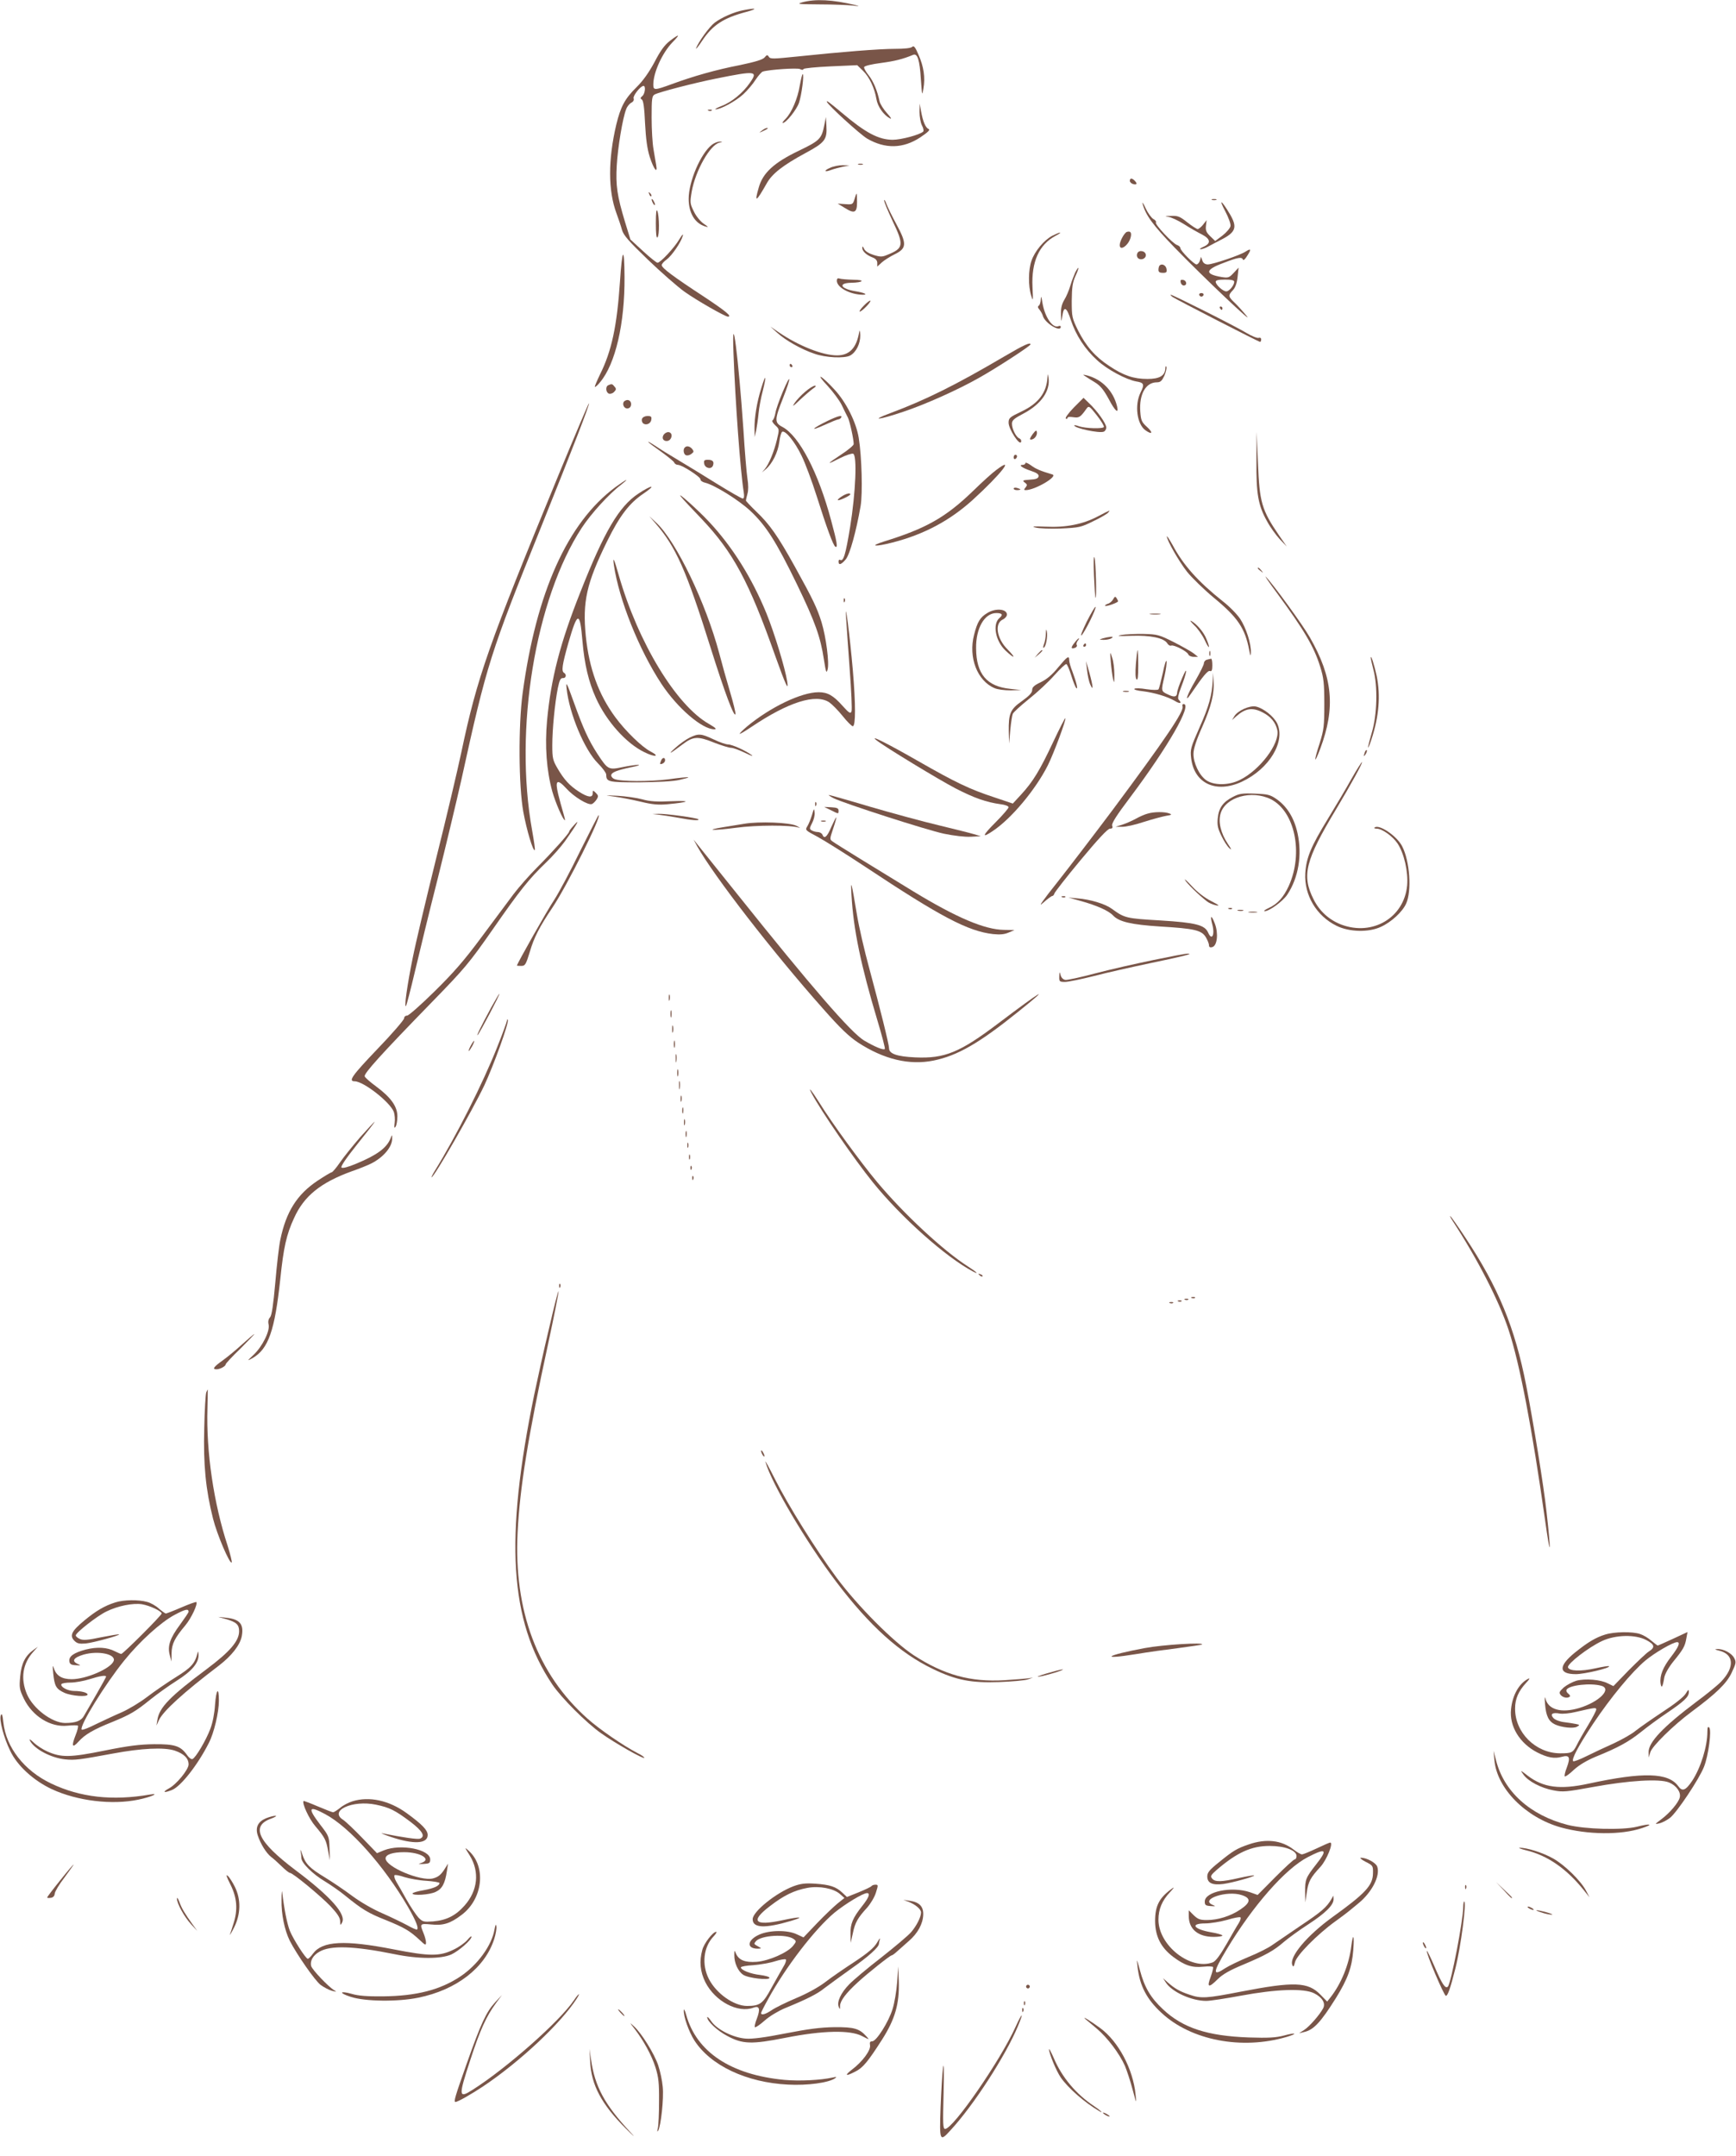 <?xml version="1.0" standalone="no"?>
<!DOCTYPE svg PUBLIC "-//W3C//DTD SVG 20010904//EN"
 "http://www.w3.org/TR/2001/REC-SVG-20010904/DTD/svg10.dtd">
<svg version="1.0" xmlns="http://www.w3.org/2000/svg"
 width="1031pt" height="1280pt" viewBox="0 0 1031 1280"
 preserveAspectRatio="xMidYMid meet">
<g transform="translate(0,1280) scale(0.1,-0.1)"
fill="#795548" stroke="none">
<path d="M4764 12786 c-36 -10 -22 -11 105 -12 80 0 169 -4 196 -7 40 -5 43
-4 15 3 -135 32 -237 38 -316 16z"/>
<path d="M4413 12739 c-54 -10 -128 -43 -169 -74 -31 -24 -98 -116 -110 -152
-4 -10 13 10 36 45 62 93 126 135 261 171 74 20 62 26 -18 10z"/>
<path d="M3978 12557 c-31 -24 -56 -58 -91 -126 -33 -61 -68 -111 -107 -149
-69 -68 -94 -115 -120 -222 -49 -209 -49 -391 1 -526 12 -32 27 -77 33 -99 9
-32 40 -67 152 -175 77 -74 176 -161 219 -192 73 -52 240 -147 258 -148 27 0
-12 32 -140 117 -188 123 -253 172 -253 189 0 7 13 22 29 33 31 23 85 101 96
141 4 15 -4 6 -20 -20 -29 -50 -113 -140 -130 -140 -6 0 -45 31 -86 69 l-75
69 -32 104 c-47 156 -56 216 -49 337 6 105 35 281 56 333 5 15 19 32 30 38 12
6 18 16 14 26 -5 15 41 74 59 74 14 0 9 -47 -7 -60 -13 -11 -13 -15 -3 -21 9
-6 15 -49 19 -141 5 -94 13 -153 28 -200 24 -74 48 -104 38 -47 -3 19 -11 61
-16 94 -6 33 -11 117 -11 187 0 113 2 128 18 137 28 15 233 68 367 95 234 47
248 45 199 -25 -41 -60 -109 -116 -168 -138 -28 -11 -44 -20 -36 -20 29 -1
119 48 164 89 25 23 58 62 73 86 16 24 35 46 43 49 39 12 204 23 221 15 11 -6
19 -6 21 0 2 5 74 12 161 16 l158 7 34 -33 c38 -36 69 -103 80 -168 7 -44 42
-94 79 -114 14 -7 9 2 -16 30 -21 23 -40 54 -44 69 -14 67 -37 120 -65 156
-17 21 -29 43 -27 49 3 7 45 17 99 24 83 11 131 23 191 48 27 12 40 -29 47
-144 7 -98 8 -102 15 -57 12 67 2 132 -29 202 -19 45 -28 56 -37 47 -8 -8 -46
-12 -103 -12 -93 0 -318 -18 -585 -46 -137 -14 -156 -15 -164 -1 -8 13 -12 12
-25 -4 -11 -13 -54 -26 -144 -45 -145 -28 -281 -67 -406 -113 -104 -38 -111
-38 -111 -3 0 71 53 187 113 250 49 50 44 54 -15 9z"/>
<path d="M4750 12293 c-13 -80 -49 -162 -84 -198 -14 -14 -22 -25 -17 -25 19
0 81 77 96 119 16 47 32 171 22 171 -3 0 -10 -30 -17 -67z"/>
<path d="M4911 12195 c9 -22 197 -193 239 -218 107 -62 213 -60 315 7 46 31
61 45 50 50 -18 7 -34 44 -45 106 l-8 45 -1 -50 c0 -27 6 -63 14 -79 9 -16 12
-33 8 -37 -19 -19 -131 -49 -182 -49 -84 1 -160 41 -301 160 -75 63 -94 77
-89 65z"/>
<path d="M4208 12143 c7 -3 16 -2 19 1 4 3 -2 6 -13 5 -11 0 -14 -3 -6 -6z"/>
<path d="M4896 12060 c-16 -84 -27 -95 -152 -155 -148 -71 -214 -132 -238
-219 -27 -93 -16 -87 48 26 32 57 96 107 231 180 113 61 128 79 123 160 l-3
53 -9 -45z"/>
<path d="M4524 12024 c-18 -14 -18 -14 6 -3 31 14 36 19 24 19 -6 0 -19 -7
-30 -16z"/>
<path d="M4227 11940 c-66 -52 -137 -218 -137 -320 0 -85 37 -147 100 -165 20
-6 18 -3 -10 16 -20 14 -46 45 -59 73 -23 46 -24 53 -13 118 22 125 110 280
165 291 21 4 21 4 1 6 -12 0 -33 -8 -47 -19z"/>
<path d="M5098 11823 c6 -2 18 -2 25 0 6 3 1 5 -13 5 -14 0 -19 -2 -12 -5z"/>
<path d="M4931 11804 c-41 -17 -36 -29 5 -13 16 6 47 14 69 19 l40 8 -40 1
c-22 0 -55 -6 -74 -15z"/>
<path d="M6710 11726 c0 -7 9 -16 20 -19 23 -6 26 3 8 21 -16 16 -28 15 -28
-2z"/>
<path d="M3856 11647 c3 -10 9 -15 12 -12 3 3 0 11 -7 18 -10 9 -11 8 -5 -6z"/>
<path d="M5075 11618 c-10 -32 -12 -33 -55 -30 l-45 3 43 -26 c57 -36 72 -28
72 35 0 27 -1 50 -3 50 -2 0 -7 -15 -12 -32z"/>
<path d="M3870 11615 c0 -5 5 -17 10 -25 5 -8 10 -10 10 -5 0 6 -5 17 -10 25
-5 8 -10 11 -10 5z"/>
<path d="M5251 11610 c-1 -8 22 -62 49 -120 70 -146 67 -164 -30 -203 -30 -13
-42 -13 -81 -1 -29 9 -50 22 -57 36 -7 16 -11 18 -11 7 -1 -20 25 -44 62 -58
18 -7 27 -18 27 -32 l0 -22 26 24 c14 13 49 35 77 49 72 35 74 62 11 178 -26
48 -53 103 -60 122 -7 19 -13 28 -13 20z"/>
<path d="M7198 11613 c6 -2 18 -2 25 0 6 3 1 5 -13 5 -14 0 -19 -2 -12 -5z"/>
<path d="M6786 11590 c17 -67 63 -129 190 -260 176 -181 481 -470 427 -405
-23 28 -55 63 -72 79 -37 35 -38 43 -9 73 15 16 24 42 28 79 l6 55 -29 -31
c-27 -29 -33 -31 -71 -25 -102 17 -100 43 8 83 90 35 112 38 118 20 2 -6 14 4
25 23 26 40 23 46 -10 25 -31 -21 -194 -76 -224 -76 -15 0 -27 8 -32 22 l-8
23 -7 -23 c-4 -12 -13 -22 -20 -22 -15 0 -96 82 -96 97 0 7 -8 14 -19 18 -26
8 -134 123 -126 134 3 6 -4 15 -16 21 -11 7 -32 35 -45 63 -13 29 -21 41 -18
27z m544 -463 c0 -21 -30 -57 -47 -57 -20 0 -63 39 -63 57 0 9 16 13 55 13 38
0 55 -4 55 -13z"/>
<path d="M7277 11545 c19 -36 33 -75 31 -87 -2 -12 -23 -37 -47 -56 l-44 -33
-29 28 c-24 23 -29 35 -26 62 l4 34 -21 -27 c-11 -14 -26 -26 -32 -26 -6 0
-34 18 -62 40 -44 35 -56 40 -98 38 -35 -1 -39 -2 -16 -5 17 -2 60 -22 95 -44
34 -22 82 -49 106 -61 52 -27 55 -53 10 -73 -18 -8 -26 -14 -18 -15 8 0 29 7
45 16 17 9 48 26 70 37 95 47 106 76 59 156 -50 84 -69 95 -27 16z"/>
<path d="M3895 11475 c0 -63 3 -91 10 -84 12 12 11 125 -1 156 -6 15 -9 -9 -9
-72z"/>
<path d="M6692 11423 c-15 -6 -42 -55 -42 -78 0 -39 53 -2 65 46 7 28 -1 39
-23 32z"/>
<path d="M6249 11400 c-49 -26 -104 -92 -123 -148 -19 -54 -20 -150 -2 -207
11 -37 12 -33 8 51 -7 150 39 252 137 304 20 10 32 19 26 19 -5 0 -26 -9 -46
-19z"/>
<path d="M3682 11128 c-18 -264 -49 -412 -119 -552 -18 -38 -32 -70 -30 -73 3
-2 17 10 31 28 91 108 147 348 145 626 -1 185 -14 172 -27 -29z"/>
<path d="M6754 11295 c-4 -9 -2 -21 4 -27 16 -16 47 -5 47 17 0 26 -42 34 -51
10z"/>
<path d="M6887 11224 c-4 -4 -7 -16 -7 -26 0 -13 7 -18 26 -18 21 0 25 4 22
22 -3 23 -27 35 -41 22z"/>
<path d="M6386 11183 c-7 -16 -21 -51 -29 -78 -8 -28 -24 -66 -36 -85 -15 -25
-21 -50 -20 -85 2 -50 2 -50 8 -11 9 62 26 53 51 -25 29 -88 83 -172 156 -238
61 -56 172 -115 233 -126 45 -7 49 -17 25 -65 -37 -74 -22 -189 29 -225 40
-28 47 -15 10 19 -33 30 -37 39 -41 93 -7 103 33 173 98 173 22 0 30 8 45 39
9 22 15 45 12 53 -3 7 -6 3 -6 -9 -2 -44 -35 -63 -106 -63 -82 0 -142 20 -227
77 -84 55 -138 117 -186 212 -35 72 -37 79 -37 175 1 82 5 110 23 149 23 50
22 65 -2 20z"/>
<path d="M4970 11133 c0 -40 78 -82 154 -83 35 0 7 13 -45 21 -86 14 -104 48
-26 50 75 1 89 18 15 18 -36 1 -73 4 -82 7 -11 4 -16 0 -16 -13z"/>
<path d="M7012 11123 c2 -10 10 -18 18 -18 22 0 18 29 -3 33 -14 3 -18 -1 -15
-15z"/>
<path d="M7122 11049 c2 -6 8 -10 13 -10 5 0 11 4 13 10 2 6 -4 11 -13 11 -9
0 -15 -5 -13 -11z"/>
<path d="M6181 11023 c0 -17 -6 -35 -12 -38 -7 -5 -6 -12 4 -23 8 -10 18 -27
21 -39 13 -43 106 -98 106 -63 0 5 -7 7 -15 3 -34 -13 -80 55 -94 139 -6 39
-9 44 -10 21z"/>
<path d="M6965 11036 c26 -17 510 -266 519 -266 3 0 6 7 6 15 0 8 -6 12 -15 9
-8 -3 -40 10 -72 29 -62 38 -438 227 -450 227 -4 0 1 -6 12 -14z"/>
<path d="M5130 10985 c-19 -19 -29 -35 -24 -35 13 0 69 58 63 65 -3 2 -21 -11
-39 -30z"/>
<path d="M7245 10970 c3 -5 8 -10 11 -10 2 0 4 5 4 10 0 6 -5 10 -11 10 -5 0
-7 -4 -4 -10z"/>
<path d="M4615 10825 c50 -46 144 -99 221 -125 67 -24 179 -29 213 -11 36 20
61 71 60 121 -1 25 -4 34 -6 20 -16 -96 -58 -140 -132 -140 -86 0 -229 57
-346 137 l-50 34 40 -36z"/>
<path d="M4356 10705 c11 -293 41 -705 61 -827 4 -26 2 -38 -6 -38 -7 0 -76
40 -154 88 -78 49 -182 112 -232 142 -49 29 -109 66 -132 82 -24 16 -43 27
-43 24 0 -3 34 -28 75 -57 40 -29 76 -58 79 -65 3 -8 13 -14 22 -14 24 0 134
-71 134 -86 0 -8 12 -17 28 -20 58 -15 198 -102 268 -167 93 -87 154 -183 276
-434 109 -225 141 -316 161 -448 12 -77 15 -86 22 -60 11 39 -9 192 -36 281
-26 83 -50 134 -158 329 -102 184 -151 253 -230 328 -34 33 -61 62 -61 65 0 4
4 22 9 40 6 20 6 54 0 90 -5 31 -16 163 -24 292 -29 425 -70 745 -59 455z"/>
<path d="M5965 10684 c-291 -171 -467 -258 -675 -336 -130 -48 -70 -42 77 8
131 44 321 129 448 201 102 57 305 189 305 198 0 15 -39 -3 -155 -71z"/>
<path d="M4690 10630 c0 -5 5 -10 11 -10 5 0 7 5 4 10 -3 6 -8 10 -11 10 -2 0
-4 -4 -4 -10z"/>
<path d="M6221 10561 c-5 -93 -54 -157 -156 -205 -69 -33 -75 -38 -75 -66 0
-37 65 -138 74 -114 3 8 -1 17 -10 21 -19 7 -44 55 -44 87 0 21 12 31 71 62
103 55 158 134 146 212 -4 25 -4 25 -6 3z"/>
<path d="M6444 10567 c10 -7 37 -24 60 -38 31 -19 51 -44 80 -97 38 -73 62
-94 50 -44 -22 90 -88 159 -178 183 -26 6 -28 6 -12 -4z"/>
<path d="M4915 10509 c33 -36 71 -87 84 -114 13 -28 30 -61 37 -75 11 -23 34
-127 34 -157 0 -7 -34 -36 -76 -63 -88 -58 -89 -63 -3 -19 34 17 68 28 76 25
24 -10 15 -229 -18 -434 -27 -165 -40 -209 -60 -196 -5 3 -9 -2 -9 -10 0 -24
16 -19 43 13 24 29 62 166 88 316 13 76 7 294 -11 405 -15 93 -75 213 -145
288 -32 35 -67 68 -79 74 -12 6 6 -18 39 -53z"/>
<path d="M4521 10495 c-26 -83 -41 -175 -40 -240 l1 -50 9 40 c4 22 11 67 14
100 3 33 14 93 25 134 24 95 18 105 -9 16z"/>
<path d="M4648 10472 c-20 -48 -40 -104 -43 -125 -4 -20 -11 -40 -17 -43 -5
-3 2 -16 16 -29 25 -23 25 -23 10 -86 -17 -71 -47 -144 -72 -174 l-17 -20 24
20 c38 33 71 99 79 160 4 32 12 60 18 62 20 7 75 -61 114 -142 22 -44 62 -152
90 -240 60 -190 98 -293 111 -301 16 -9 10 27 -25 156 -76 285 -189 501 -289
555 -48 25 -48 42 4 173 50 127 48 155 -3 34z"/>
<path d="M3613 10513 c-18 -7 -16 -42 3 -50 8 -3 23 1 31 10 13 13 14 19 3 31
-13 17 -17 18 -37 9z"/>
<path d="M4782 10474 c-23 -19 -51 -49 -63 -67 -17 -25 -10 -21 32 19 30 28
65 58 79 68 16 10 19 16 9 16 -8 0 -34 -16 -57 -36z"/>
<path d="M6377 10380 c-31 -32 -53 -62 -47 -65 5 -3 10 -2 10 4 0 6 14 7 34 4
35 -5 42 -1 79 51 13 18 17 16 61 -40 25 -32 44 -63 42 -69 -4 -12 -109 -9
-148 4 -15 6 -28 8 -28 5 0 -16 149 -48 175 -37 8 3 15 14 15 25 0 23 -53 98
-102 144 l-33 32 -58 -58z"/>
<path d="M3711 10420 c-19 -11 -9 -45 14 -45 13 0 21 8 23 21 3 23 -17 37 -37
24z"/>
<path d="M3320 9987 c-420 -1020 -486 -1207 -580 -1653 -22 -104 -89 -389
-150 -632 -60 -243 -123 -508 -139 -590 -32 -157 -52 -297 -40 -285 4 5 28 98
54 208 26 110 86 358 135 550 48 193 111 456 140 585 151 688 171 750 476
1507 187 465 287 723 282 729 -2 2 -82 -187 -178 -419z"/>
<path d="M3813 10314 c-3 -8 -1 -20 5 -26 16 -16 47 -5 50 20 3 18 -1 22 -23
22 -14 0 -28 -7 -32 -16z"/>
<path d="M4915 10301 c-91 -44 -111 -66 -23 -26 42 19 81 35 87 35 5 0 13 5
16 10 11 18 -18 11 -80 -19z"/>
<path d="M6132 10221 c-16 -23 -19 -31 -9 -31 20 0 39 26 35 45 -2 13 -8 10
-26 -14z"/>
<path d="M3946 10224 c-20 -20 -9 -46 18 -42 25 4 34 43 12 51 -9 4 -22 -1
-30 -9z"/>
<path d="M7462 10065 c-2 -196 10 -266 63 -360 18 -34 52 -81 75 -106 l42 -44
-45 65 c-104 152 -117 198 -126 430 l-8 185 -1 -170z"/>
<path d="M4067 10143 c-12 -11 -7 -41 7 -46 8 -3 22 0 32 8 15 11 16 15 5 29
-14 17 -33 21 -44 9z"/>
<path d="M6020 10084 c0 -8 5 -12 10 -9 6 3 10 10 10 16 0 5 -4 9 -10 9 -5 0
-10 -7 -10 -16z"/>
<path d="M4182 10048 c4 -28 42 -37 52 -13 9 24 -1 35 -30 35 -21 0 -25 -4
-22 -22z"/>
<path d="M6090 10051 c0 -6 -7 -11 -16 -11 -28 0 -4 -18 47 -35 36 -12 49 -21
47 -33 -2 -13 -16 -18 -52 -20 -43 -3 -46 -5 -30 -17 15 -11 16 -15 5 -29 -11
-13 -11 -16 1 -16 54 0 194 82 158 93 -71 21 -99 33 -127 54 -18 13 -33 19
-33 14z"/>
<path d="M5916 10009 c-22 -16 -83 -71 -135 -122 -163 -158 -281 -225 -531
-302 -92 -29 -54 -33 51 -6 187 48 340 130 476 253 169 154 255 265 139 177z"/>
<path d="M3654 9907 c-283 -210 -469 -623 -550 -1222 -26 -194 -24 -550 4
-706 20 -108 58 -236 68 -226 3 2 -5 56 -16 118 -108 599 19 1372 295 1795 55
84 163 203 235 257 19 15 32 27 29 27 -4 0 -33 -20 -65 -43z"/>
<path d="M3791 9869 c-115 -76 -203 -226 -344 -584 -121 -304 -175 -515 -198
-763 -14 -152 -3 -297 31 -421 19 -67 64 -171 75 -171 2 0 -3 21 -11 48 -8 26
-21 74 -29 107 -20 83 -6 93 48 34 45 -50 129 -101 152 -93 8 3 20 15 28 27
12 19 11 24 -5 40 -17 16 -18 16 -18 -3 0 -28 -28 -25 -81 9 -56 36 -89 72
-128 139 -28 48 -31 61 -31 137 0 94 15 249 33 340 10 47 16 60 30 59 18 -2
24 21 7 31 -17 10 -11 48 25 176 55 191 69 193 84 14 12 -140 37 -244 80 -339
62 -138 180 -270 288 -322 62 -31 96 -27 37 4 -51 26 -149 121 -210 204 -100
136 -155 289 -175 481 -20 205 4 313 126 562 75 153 133 228 216 284 34 23 55
41 46 41 -8 0 -42 -18 -76 -41z"/>
<path d="M6020 9899 c0 -5 9 -9 20 -9 11 0 20 2 20 4 0 2 -9 6 -20 9 -11 3
-20 1 -20 -4z"/>
<path d="M4045 9850 c11 -14 65 -72 121 -130 188 -198 282 -373 438 -814 63
-176 81 -215 71 -151 -13 80 -75 284 -123 403 -86 210 -202 396 -342 545 -66
71 -199 189 -165 147z"/>
<path d="M4995 9850 c-16 -11 -24 -20 -17 -20 15 0 72 28 72 35 0 11 -27 4
-55 -15z"/>
<path d="M6520 9734 c-89 -47 -191 -67 -310 -61 -73 3 -87 2 -60 -5 19 -6 87
-8 150 -6 108 5 120 7 192 43 43 20 83 44 89 51 15 18 16 18 -61 -22z"/>
<path d="M3891 9695 c123 -141 185 -281 329 -740 84 -267 142 -422 148 -394 1
8 -13 67 -32 130 -19 63 -48 167 -65 232 -80 299 -254 661 -372 772 l-43 40
35 -40z"/>
<path d="M6930 9615 c0 -23 72 -149 120 -210 28 -35 100 -105 160 -155 141
-116 184 -180 209 -310 7 -37 9 -39 10 -15 2 54 -29 148 -64 201 -19 28 -65
75 -103 104 -147 117 -234 214 -298 334 -19 33 -34 57 -34 51z"/>
<path d="M6497 9385 c3 -71 7 -132 9 -134 8 -9 2 215 -6 239 -5 14 -6 -31 -3
-105z"/>
<path d="M3646 9444 c30 -204 149 -502 282 -704 96 -145 242 -270 314 -270 17
0 9 8 -32 32 -194 110 -420 482 -535 882 -28 100 -37 117 -29 60z"/>
<path d="M7470 9426 c0 -2 8 -10 18 -17 15 -13 16 -12 3 4 -13 16 -21 21 -21
13z"/>
<path d="M7583 9280 c163 -222 221 -320 258 -440 20 -64 24 -96 24 -220 0
-131 -3 -153 -27 -231 -37 -113 -35 -135 3 -34 91 243 75 422 -62 661 -42 74
-220 318 -261 359 -11 11 18 -32 65 -95z"/>
<path d="M6611 9242 c-6 -11 -20 -24 -32 -27 -11 -4 -18 -9 -16 -12 6 -6 77
19 77 27 0 3 -4 11 -9 19 -7 11 -11 10 -20 -7z"/>
<path d="M5011 9234 c0 -11 3 -14 6 -6 3 7 2 16 -1 19 -3 4 -6 -2 -5 -13z"/>
<path d="M6454 9109 c-25 -52 -40 -88 -31 -81 18 15 91 162 83 169 -2 3 -26
-37 -52 -88z"/>
<path d="M5025 9130 c2 -36 12 -171 21 -300 10 -130 15 -244 11 -254 -6 -15
-14 -10 -53 33 -55 62 -89 81 -142 81 -103 0 -286 -88 -425 -203 -26 -22 -46
-42 -44 -44 2 -2 34 17 71 42 219 147 381 198 461 145 16 -11 52 -47 80 -82
27 -34 55 -61 60 -60 17 3 17 129 0 332 -17 199 -49 447 -40 310z"/>
<path d="M5863 9160 c-42 -25 -59 -53 -78 -129 -35 -134 19 -274 122 -317 18
-8 61 -13 95 -13 l63 2 -65 7 c-139 14 -202 88 -203 240 -2 120 50 210 120
210 35 0 42 -10 19 -29 -43 -36 -24 -137 35 -193 55 -52 66 -48 14 5 -66 65
-80 156 -29 179 13 6 24 19 24 29 0 34 -68 40 -117 9z"/>
<path d="M6833 9153 c15 -2 39 -2 55 0 15 2 2 4 -28 4 -30 0 -43 -2 -27 -4z"/>
<path d="M7092 9088 c21 -19 49 -59 63 -89 27 -59 35 -52 9 9 -16 40 -57 87
-89 105 -11 6 -3 -5 17 -25z"/>
<path d="M6211 9038 c0 -20 -5 -48 -11 -63 -6 -16 -6 -24 0 -20 12 8 23 66 17
96 -3 17 -5 13 -6 -13z"/>
<path d="M6660 9030 c-33 -6 -18 -8 59 -5 114 4 193 -13 213 -44 6 -11 17 -17
24 -14 16 6 94 -34 101 -52 3 -8 17 -15 32 -15 l26 0 -25 20 c-14 11 -67 41
-118 67 -87 44 -98 47 -180 49 -48 1 -107 -2 -132 -6z"/>
<path d="M6550 9010 c-24 -8 -24 -8 5 -9 17 0 37 4 45 9 12 8 11 10 -5 9 -11
-1 -31 -5 -45 -9z"/>
<path d="M6381 8983 c-23 -28 -21 -39 4 -29 9 3 13 11 10 16 -4 6 -1 17 5 25
7 8 10 15 7 15 -3 0 -15 -12 -26 -27z"/>
<path d="M6435 8970 c-3 -5 -1 -10 4 -10 6 0 11 5 11 10 0 6 -2 10 -4 10 -3 0
-8 -4 -11 -10z"/>
<path d="M6164 8918 l-19 -23 23 19 c21 18 27 26 19 26 -2 0 -12 -10 -23 -22z"/>
<path d="M6746 8858 c-4 -52 -3 -85 4 -92 7 -7 10 18 10 82 0 51 -2 92 -4 92
-2 0 -6 -37 -10 -82z"/>
<path d="M7182 8920 c0 -14 2 -19 5 -12 2 6 2 18 0 25 -3 6 -5 1 -5 -13z"/>
<path d="M6597 8870 c3 -36 9 -81 13 -100 7 -30 8 -27 8 25 0 33 -5 78 -13
100 -13 40 -13 40 -8 -25z"/>
<path d="M6284 8837 c-34 -42 -67 -70 -102 -87 -40 -19 -52 -30 -52 -47 0 -16
-17 -34 -60 -65 -70 -49 -81 -74 -79 -183 l2 -70 7 80 c4 44 11 88 15 97 4 9
47 49 96 88 49 39 117 102 151 141 34 38 66 68 71 66 5 -1 18 -32 29 -67 11
-36 24 -69 30 -75 12 -13 1 34 -23 98 -11 26 -19 57 -19 67 0 31 -11 23 -66
-43z"/>
<path d="M8141 8896 c-1 -4 6 -36 15 -70 27 -98 23 -270 -9 -376 -27 -91 -30
-123 -3 -43 46 138 56 263 32 380 -14 65 -34 127 -35 109z"/>
<path d="M6906 8805 c-11 -49 -22 -94 -26 -98 -4 -5 -36 -4 -71 1 -35 6 -68 7
-72 2 -5 -4 18 -11 50 -14 70 -9 147 -32 191 -58 30 -19 44 -14 22 8 -7 7 -2
30 14 72 36 92 42 140 7 57 -17 -38 -30 -78 -30 -87 -1 -26 -17 -30 -55 -11
-41 19 -41 19 -20 109 8 37 14 76 12 88 -2 11 -12 -19 -22 -69z"/>
<path d="M7168 8883 c-10 -2 -18 -12 -18 -21 0 -9 -23 -55 -50 -102 -51 -86
-69 -141 -27 -79 72 106 101 140 113 135 10 -4 14 5 14 34 0 22 -3 39 -7 39
-5 -1 -16 -3 -25 -6z"/>
<path d="M6456 8821 c3 -29 11 -68 19 -85 20 -46 17 -11 -5 69 l-20 70 6 -54z"/>
<path d="M7202 8759 c-4 -86 -22 -153 -78 -278 -52 -118 -56 -130 -50 -181 17
-152 148 -213 302 -141 162 76 260 238 209 346 -21 42 -81 90 -126 100 -36 8
-108 -24 -128 -57 l-14 -23 24 21 c55 49 97 56 158 24 48 -24 78 -61 87 -106
15 -79 -104 -237 -223 -295 -66 -33 -155 -33 -200 -1 -41 29 -76 103 -75 157
0 28 17 81 51 157 55 124 74 201 68 276 l-3 47 -2 -46z"/>
<path d="M3365 8712 c16 -149 106 -364 186 -444 27 -27 49 -57 49 -66 1 -45
10 -47 197 -47 109 1 201 6 236 14 32 7 57 14 55 16 -2 2 -55 -3 -118 -12
-112 -14 -285 -14 -322 2 -10 4 -18 14 -18 21 0 18 34 31 120 49 36 7 54 13
40 14 -14 0 -56 -6 -94 -14 -82 -17 -86 -15 -148 79 -53 82 -84 150 -140 306
-42 117 -48 128 -43 82z"/>
<path d="M6673 8693 c9 -2 23 -2 30 0 6 3 -1 5 -18 5 -16 0 -22 -2 -12 -5z"/>
<path d="M7023 8606 c11 -27 -101 -193 -416 -616 -105 -140 -251 -331 -325
-425 -90 -113 -120 -156 -89 -127 26 23 51 42 56 42 5 0 11 7 13 15 2 8 72 98
157 200 103 124 160 185 173 185 14 0 18 5 13 18 -4 14 27 62 107 168 226 301
371 554 317 554 -6 0 -9 -6 -6 -14z"/>
<path d="M6254 8393 c-78 -166 -119 -234 -190 -311 l-49 -53 -107 36 c-150 49
-234 90 -453 215 -183 105 -297 162 -250 125 49 -39 370 -234 470 -286 111
-57 181 -82 268 -94 26 -3 47 -11 47 -18 0 -6 -35 -47 -77 -89 -80 -80 -85
-98 -17 -52 110 73 254 245 327 390 35 70 111 274 104 280 -2 2 -35 -62 -73
-143z"/>
<path d="M4095 8420 c-22 -11 -60 -38 -85 -61 -49 -44 -32 -36 46 23 61 46 89
48 187 8 42 -16 86 -30 99 -30 12 0 50 -14 83 -30 33 -16 51 -23 40 -14 -33
26 -117 64 -141 64 -12 0 -51 13 -86 30 -74 35 -90 36 -143 10z"/>
<path d="M8106 8335 c-9 -26 -7 -32 5 -12 6 10 9 21 6 23 -2 3 -7 -2 -11 -11z"/>
<path d="M3926 8284 c-9 -22 -8 -24 9 -18 8 4 15 12 15 20 0 19 -16 18 -24 -2z"/>
<path d="M8027 8177 c-31 -56 -95 -164 -141 -239 -101 -165 -128 -230 -134
-323 -7 -130 66 -253 186 -312 75 -37 191 -40 263 -6 62 28 128 89 150 138 34
74 22 253 -24 341 -32 62 -140 134 -164 110 -4 -3 2 -6 13 -6 32 0 95 -45 124
-88 39 -59 64 -168 57 -249 -18 -191 -204 -302 -390 -233 -73 28 -130 79 -166
151 -71 141 -49 230 134 534 91 152 158 275 154 280 -2 2 -30 -42 -62 -98z"/>
<path d="M7321 8068 c-58 -30 -83 -65 -89 -127 -4 -41 1 -61 22 -104 14 -30
35 -62 47 -73 15 -14 13 -6 -9 26 -42 63 -58 130 -43 180 29 98 184 141 298
85 143 -72 195 -320 107 -515 -31 -67 -66 -107 -119 -131 -22 -10 -33 -19 -24
-19 27 0 107 58 134 98 67 101 89 236 61 365 -20 91 -62 158 -124 202 -39 27
-53 30 -130 33 -75 3 -93 0 -131 -20z"/>
<path d="M3650 8070 c36 -5 105 -18 155 -30 70 -17 105 -20 160 -15 129 12
145 23 25 18 -88 -4 -129 -2 -175 11 -33 9 -98 18 -145 21 -84 4 -84 4 -20 -5z"/>
<path d="M4950 8061 c65 -32 553 -189 656 -211 58 -12 125 -20 160 -18 l59 3
-40 12 c-22 7 -116 30 -210 53 -93 22 -277 72 -407 110 -130 39 -241 70 -245
70 -4 -1 8 -9 27 -19z"/>
<path d="M4841 8024 c0 -11 3 -14 6 -6 3 7 2 16 -1 19 -3 4 -6 -2 -5 -13z"/>
<path d="M4934 7990 c48 -24 46 -24 46 -2 0 13 -10 17 -43 19 l-42 2 39 -19z"/>
<path d="M4822 7960 c-8 -25 -20 -55 -28 -67 -13 -21 -11 -23 59 -60 39 -21
167 -101 282 -177 452 -300 614 -385 763 -402 41 -4 67 -2 92 9 l35 15 -63 1
c-115 2 -280 72 -537 228 -215 131 -459 281 -479 296 -19 13 -19 14 2 77 12
35 20 65 19 67 -2 2 -15 -24 -30 -57 -25 -60 -42 -74 -53 -45 -4 8 -16 15 -28
15 -11 0 -28 5 -36 10 -13 8 -13 13 3 43 10 19 17 47 15 63 -3 27 -4 26 -16
-16z"/>
<path d="M6815 7969 c-16 -4 -48 -18 -69 -30 -22 -12 -58 -28 -80 -35 l-41
-13 38 0 c21 -1 80 12 130 29 51 16 110 32 132 36 33 5 37 8 20 14 -26 11 -92
11 -130 -1z"/>
<path d="M3910 7963 c19 -2 71 -10 116 -18 84 -16 131 -19 121 -9 -8 8 -196
34 -237 32 l-35 -1 35 -4z"/>
<path d="M3446 7748 c-57 -117 -127 -249 -156 -293 -41 -61 -220 -378 -220
-388 0 -1 11 -2 25 -2 24 0 28 7 52 85 24 83 57 147 133 260 87 129 297 550
275 550 -2 0 -51 -96 -109 -212z"/>
<path d="M4878 7923 c6 -2 18 -2 25 0 6 3 1 5 -13 5 -14 0 -19 -2 -12 -5z"/>
<path d="M3403 7894 c-13 -14 -23 -28 -23 -32 0 -10 -101 -123 -190 -212 -47
-47 -110 -119 -141 -160 -31 -41 -116 -156 -190 -255 -102 -138 -168 -213
-279 -322 -80 -79 -153 -143 -162 -143 -10 0 -18 -7 -18 -16 0 -9 -72 -93
-161 -185 -149 -156 -172 -189 -133 -189 53 0 211 -124 233 -182 5 -15 8 -44
5 -65 -4 -29 -3 -34 5 -23 6 8 11 36 11 62 0 59 -39 113 -127 178 -34 25 -64
51 -67 59 -7 16 100 134 399 441 194 199 221 231 360 430 164 236 217 302 319
400 38 36 87 92 111 125 77 109 96 144 48 89z"/>
<path d="M4420 7909 c-30 -5 -86 -14 -123 -20 -118 -19 -65 -22 72 -4 126 17
326 17 376 1 11 -3 4 1 -15 11 -41 20 -222 27 -310 12z"/>
<path d="M4141 7775 c97 -174 451 -631 747 -964 102 -116 155 -166 208 -201
153 -100 305 -136 448 -107 143 29 272 104 502 289 207 166 143 129 -117 -68
-229 -173 -318 -210 -494 -202 -107 5 -155 21 -155 54 0 23 -55 244 -116 469
-30 109 -63 253 -74 320 -34 204 -39 221 -33 120 11 -202 56 -418 154 -744 27
-90 47 -166 44 -169 -8 -9 -60 13 -123 50 -78 47 -311 316 -754 870 -112 140
-216 269 -231 288 l-28 35 22 -40z"/>
<path d="M7038 7575 c10 -19 78 -86 129 -126 12 -10 36 -20 54 -24 26 -5 20 0
-28 25 -38 19 -82 53 -114 88 -29 31 -47 48 -41 37z"/>
<path d="M6308 7473 c7 -3 16 -2 19 1 4 3 -2 6 -13 5 -11 0 -14 -3 -6 -6z"/>
<path d="M6417 7451 c97 -27 167 -58 194 -87 35 -37 108 -54 279 -65 203 -12
246 -22 271 -63 10 -17 19 -38 19 -48 0 -11 6 -15 20 -11 29 8 37 81 15 139
-21 55 -30 51 -15 -6 16 -61 -3 -98 -25 -47 -20 45 -72 59 -283 72 -206 12
-213 14 -290 70 -40 29 -127 55 -202 61 l-55 5 72 -20z"/>
<path d="M7298 7403 c7 -3 16 -2 19 1 4 3 -2 6 -13 5 -11 0 -14 -3 -6 -6z"/>
<path d="M7353 7393 c9 -2 23 -2 30 0 6 3 -1 5 -18 5 -16 0 -22 -2 -12 -5z"/>
<path d="M7418 7383 c12 -2 32 -2 45 0 12 2 2 4 -23 4 -25 0 -35 -2 -22 -4z"/>
<path d="M6850 7100 c-102 -21 -257 -56 -344 -79 -87 -23 -168 -41 -179 -39
-13 2 -24 13 -28 28 -6 23 -7 22 -8 -7 -1 -31 1 -33 34 -33 19 0 96 16 172 35
76 20 224 53 328 75 197 41 266 58 230 58 -11 1 -103 -17 -205 -38z"/>
<path d="M2917 6818 c-60 -111 -91 -175 -80 -163 13 13 135 245 129 245 -2 0
-24 -37 -49 -82z"/>
<path d="M3972 6875 c0 -16 2 -22 5 -12 2 9 2 23 0 30 -3 6 -5 -1 -5 -18z"/>
<path d="M3982 6780 c0 -19 2 -27 5 -17 2 9 2 25 0 35 -3 9 -5 1 -5 -18z"/>
<path d="M3011 6741 c-1 -8 -26 -78 -57 -155 -86 -218 -247 -536 -372 -738
-13 -21 -21 -38 -19 -38 15 0 240 392 313 545 56 120 147 372 140 389 -2 6 -5
5 -5 -3z"/>
<path d="M3992 6690 c0 -19 2 -27 5 -17 2 9 2 25 0 35 -3 9 -5 1 -5 -18z"/>
<path d="M4002 6600 c0 -19 2 -27 5 -17 2 9 2 25 0 35 -3 9 -5 1 -5 -18z"/>
<path d="M2795 6590 c-9 -16 -13 -30 -11 -30 3 0 12 14 21 30 9 17 13 30 11
30 -3 0 -12 -13 -21 -30z"/>
<path d="M4013 6515 c0 -22 2 -30 4 -17 2 12 2 30 0 40 -3 9 -5 -1 -4 -23z"/>
<path d="M4022 6430 c0 -19 2 -27 5 -17 2 9 2 25 0 35 -3 9 -5 1 -5 -18z"/>
<path d="M4033 6355 c0 -22 2 -30 4 -17 2 12 2 30 0 40 -3 9 -5 -1 -4 -23z"/>
<path d="M4820 6309 c59 -110 254 -393 364 -529 168 -208 433 -444 594 -529
40 -21 23 -4 -30 30 -147 94 -380 311 -539 501 -97 116 -268 350 -343 471 -45
71 -71 104 -46 56z"/>
<path d="M4042 6275 c0 -16 2 -22 5 -12 2 9 2 23 0 30 -3 6 -5 -1 -5 -18z"/>
<path d="M4052 6205 c0 -16 2 -22 5 -12 2 9 2 23 0 30 -3 6 -5 -1 -5 -18z"/>
<path d="M4062 6135 c0 -16 2 -22 5 -12 2 9 2 23 0 30 -3 6 -5 -1 -5 -18z"/>
<path d="M2139 6048 c-44 -51 -99 -119 -120 -150 -22 -32 -44 -58 -49 -58 -4
0 -43 -23 -85 -51 -121 -81 -186 -184 -220 -349 -8 -36 -21 -150 -30 -255 -12
-134 -21 -195 -31 -206 -10 -11 -13 -26 -9 -42 10 -38 -37 -132 -88 -180 -41
-39 -41 -39 -8 -21 95 54 133 163 166 473 19 183 36 261 81 358 59 132 159
212 344 279 41 14 93 35 115 46 73 37 126 100 124 150 0 23 0 23 -10 -2 -23
-56 -80 -98 -203 -149 -50 -21 -82 -29 -88 -23 -6 6 28 56 96 141 58 72 104
131 101 131 -2 0 -41 -42 -86 -92z"/>
<path d="M4072 6065 c0 -16 2 -22 5 -12 2 9 2 23 0 30 -3 6 -5 -1 -5 -18z"/>
<path d="M4082 6000 c0 -14 2 -19 5 -12 2 6 2 18 0 25 -3 6 -5 1 -5 -13z"/>
<path d="M4092 5930 c0 -14 2 -19 5 -12 2 6 2 18 0 25 -3 6 -5 1 -5 -13z"/>
<path d="M4101 5864 c0 -11 3 -14 6 -6 3 7 2 16 -1 19 -3 4 -6 -2 -5 -13z"/>
<path d="M4111 5804 c0 -11 3 -14 6 -6 3 7 2 16 -1 19 -3 4 -6 -2 -5 -13z"/>
<path d="M8626 5553 c147 -225 276 -475 333 -648 67 -201 140 -586 217 -1130
33 -237 38 -208 8 55 -15 141 -77 524 -120 744 -67 344 -166 584 -362 879 -46
70 -87 127 -89 127 -3 0 3 -12 13 -27z"/>
<path d="M5817 5229 c7 -7 15 -10 18 -7 3 3 -2 9 -12 12 -14 6 -15 5 -6 -5z"/>
<path d="M3321 5164 c0 -11 3 -14 6 -6 3 7 2 16 -1 19 -3 4 -6 -2 -5 -13z"/>
<path d="M3261 4914 c-30 -125 -69 -302 -88 -393 -177 -860 -147 -1343 107
-1722 53 -79 203 -229 290 -290 83 -59 249 -153 256 -146 3 3 -16 17 -43 30
-79 41 -224 140 -294 203 -297 264 -438 640 -415 1104 13 266 62 571 181 1120
36 167 64 308 62 313 -2 6 -27 -93 -56 -219z"/>
<path d="M7078 5093 c7 -3 16 -2 19 1 4 3 -2 6 -13 5 -11 0 -14 -3 -6 -6z"/>
<path d="M7038 5083 c7 -3 16 -2 19 1 4 3 -2 6 -13 5 -11 0 -14 -3 -6 -6z"/>
<path d="M6998 5073 c7 -3 16 -2 19 1 4 3 -2 6 -13 5 -11 0 -14 -3 -6 -6z"/>
<path d="M6948 5063 c7 -3 16 -2 19 1 4 3 -2 6 -13 5 -11 0 -14 -3 -6 -6z"/>
<path d="M1440 4820 c-36 -33 -89 -77 -117 -97 -55 -39 -64 -53 -37 -53 20 0
54 18 54 29 0 5 39 47 88 94 48 48 85 87 82 86 -3 0 -34 -27 -70 -59z"/>
<path d="M1225 4533 c-4 -10 -10 -106 -12 -213 -6 -218 9 -365 52 -536 24 -96
100 -273 111 -261 3 3 -8 48 -24 99 -83 252 -128 559 -120 817 1 61 2 111 2
111 -1 0 -5 -8 -9 -17z"/>
<path d="M4520 4185 c0 -5 5 -17 10 -25 5 -8 10 -10 10 -5 0 6 -5 17 -10 25
-5 8 -10 11 -10 5z"/>
<path d="M4546 4120 c36 -127 240 -473 419 -710 199 -263 380 -426 577 -520
137 -66 226 -83 392 -77 78 3 155 10 171 16 l30 11 -30 -5 c-16 -2 -79 -7
-140 -11 -202 -12 -359 32 -538 148 -122 80 -332 291 -458 460 -124 167 -288
430 -367 587 -35 69 -60 115 -56 101z"/>
<path d="M685 3286 c-64 -20 -115 -50 -186 -109 -75 -62 -87 -89 -57 -119 16
-16 29 -19 67 -16 46 5 204 48 198 54 -2 2 -50 -6 -106 -17 -80 -17 -108 -19
-127 -10 -13 6 -24 15 -24 21 0 16 126 115 182 142 69 34 158 51 211 43 47 -8
117 -41 117 -55 0 -11 -229 -240 -240 -240 -4 0 -20 7 -36 15 -48 25 -106 28
-175 11 -71 -19 -101 -40 -97 -70 2 -16 11 -22 38 -23 30 -2 32 -1 13 7 -40
17 -27 38 33 56 88 25 194 3 179 -38 -17 -45 -164 -108 -249 -108 -59 0 -92
21 -106 65 -8 23 -8 16 -4 -30 8 -77 17 -93 67 -116 43 -19 137 -26 137 -10 0
11 -36 21 -80 21 -38 0 -84 25 -75 41 4 5 28 9 55 9 26 0 77 9 112 20 63 20
98 25 98 15 0 -3 -26 -50 -57 -104 -32 -55 -65 -112 -74 -128 -17 -31 -50 -43
-113 -43 -77 1 -189 85 -226 171 -39 92 -26 182 39 253 l26 29 -26 -19 c-49
-35 -72 -80 -79 -157 -6 -67 -5 -77 22 -133 51 -104 158 -171 259 -160 31 3
59 3 62 0 3 -4 -3 -29 -14 -56 -26 -66 -20 -80 17 -39 37 42 90 73 201 117
107 44 138 62 228 135 39 31 107 80 153 109 91 57 133 107 131 155 -1 21 -3
24 -6 10 -15 -61 -37 -86 -127 -142 -50 -31 -127 -84 -172 -118 -44 -34 -112
-74 -150 -91 -38 -16 -106 -48 -152 -70 -45 -23 -84 -38 -87 -33 -14 21 138
268 253 410 92 114 218 228 299 271 64 34 83 38 83 18 0 -4 -23 -38 -50 -75
-61 -82 -76 -128 -62 -181 l10 -39 1 50 c1 55 19 90 82 165 35 42 75 127 65
138 -3 2 -43 -12 -89 -32 -46 -20 -88 -36 -92 -36 -4 0 -22 13 -41 29 -18 17
-50 35 -71 40 -50 14 -138 13 -188 -3z"/>
<path d="M1342 3187 c62 -18 78 -33 78 -72 0 -58 -54 -121 -190 -223 -221
-165 -283 -229 -295 -302 l-6 -35 15 32 c24 53 147 165 355 323 77 59 127 123
137 176 13 71 -12 101 -94 109 l-47 5 47 -13z"/>
<path d="M9533 3095 c-56 -17 -104 -46 -181 -108 -98 -80 -96 -127 7 -127 51
0 207 37 197 47 -2 3 -38 -3 -79 -12 -89 -20 -160 -17 -165 6 -4 21 123 119
203 156 80 37 197 40 263 5 49 -26 53 -43 15 -67 -16 -10 -69 -61 -120 -112
l-91 -94 -33 16 c-43 23 -134 30 -187 16 -23 -7 -57 -25 -75 -40 -27 -25 -29
-31 -18 -45 14 -16 42 -21 54 -9 4 3 -1 11 -10 18 -9 7 -13 17 -9 23 16 27
143 41 206 23 65 -18 -12 -96 -131 -132 -107 -32 -185 -10 -201 57 -4 16 -5 0
-2 -35 6 -71 22 -102 60 -120 40 -18 109 -25 130 -13 17 10 17 11 -6 16 -14 3
-46 8 -71 11 -26 3 -54 14 -63 24 -22 24 -7 35 37 27 18 -3 61 1 97 10 113 26
120 27 120 14 0 -7 -22 -49 -49 -94 -27 -44 -57 -97 -66 -116 -24 -47 -30 -50
-100 -50 -145 1 -268 123 -267 266 0 58 20 103 66 153 21 22 24 30 11 23 -53
-27 -93 -97 -101 -180 -11 -101 51 -203 156 -257 61 -31 102 -38 145 -26 46
13 53 -2 30 -64 -10 -25 -15 -48 -12 -52 4 -3 28 14 54 39 32 29 76 55 128 77
136 55 197 89 270 147 38 31 109 83 157 115 100 68 128 94 128 123 0 17 -3 16
-19 -10 -11 -19 -67 -63 -138 -109 -65 -43 -136 -93 -159 -111 -22 -19 -81
-52 -130 -75 -49 -22 -122 -56 -162 -76 -40 -20 -75 -33 -79 -30 -11 12 30 89
118 222 105 157 230 308 311 376 55 46 164 109 188 109 21 0 9 -29 -35 -86
-49 -63 -69 -113 -63 -159 5 -34 13 -21 22 35 4 21 25 59 53 94 59 72 70 91
78 138 l7 38 -86 -40 c-48 -22 -88 -40 -91 -40 -2 0 -19 13 -37 28 -18 16 -48
34 -67 40 -45 16 -155 14 -208 -3z"/>
<path d="M6800 3015 c-232 -43 -275 -72 -53 -36 65 11 179 27 253 36 74 10
137 19 139 21 15 14 -232 -1 -339 -21z"/>
<path d="M10208 3000 c90 -21 96 -98 14 -184 -20 -21 -86 -75 -147 -120 -197
-148 -286 -241 -284 -300 l1 -31 9 31 c10 36 138 161 243 239 147 109 210 169
240 233 27 57 28 64 15 88 -15 29 -64 55 -101 53 -17 -1 -14 -3 10 -9z"/>
<path d="M6215 2864 c-44 -13 -64 -22 -45 -19 42 6 162 43 140 43 -8 0 -51
-11 -95 -24z"/>
<path d="M1277 2678 c-3 -50 -14 -107 -28 -143 -25 -67 -87 -172 -106 -179 -7
-3 -22 8 -33 25 -38 53 -72 64 -195 63 -85 -1 -152 -9 -295 -38 -203 -41 -256
-42 -339 -5 -25 11 -61 34 -80 52 -22 21 -30 25 -23 12 26 -50 124 -102 209
-111 58 -6 85 -2 286 35 166 31 302 38 365 17 55 -19 82 -46 82 -82 0 -31 -73
-120 -118 -143 -42 -23 -28 -28 21 -8 52 22 152 149 217 278 31 59 60 183 60
251 0 87 -16 70 -23 -24z"/>
<path d="M5 2616 c-11 -25 17 -133 56 -212 41 -87 138 -176 247 -227 151 -70
358 -95 514 -62 74 15 132 41 68 30 -222 -38 -413 -17 -587 66 -159 76 -267
214 -283 362 -5 46 -9 57 -15 43z"/>
<path d="M10140 2518 c0 -87 -39 -213 -90 -291 -39 -58 -59 -66 -83 -32 -59
81 -208 85 -532 15 -170 -37 -269 -24 -362 47 -45 35 -46 35 -25 6 28 -39 103
-79 178 -93 55 -11 76 -9 235 20 212 39 395 50 451 27 44 -18 72 -58 64 -89
-7 -31 -61 -94 -110 -130 -40 -30 -40 -30 -11 -24 17 4 45 19 62 32 41 31 175
232 203 304 27 68 46 218 31 233 -8 8 -11 1 -11 -25z"/>
<path d="M8875 2351 c14 -169 185 -342 395 -401 159 -44 358 -46 482 -4 71 23
52 29 -31 8 -88 -21 -309 -15 -411 11 -222 57 -378 197 -425 383 l-15 57 5
-54z"/>
<path d="M2093 2105 c-23 -7 -56 -24 -73 -39 -18 -14 -36 -26 -42 -26 -5 0
-46 16 -91 35 -44 19 -82 33 -84 32 -11 -12 32 -106 70 -150 56 -66 65 -83 76
-149 l10 -53 -2 71 c-2 70 -4 74 -55 140 -77 101 -70 116 29 63 146 -78 350
-307 492 -551 47 -82 64 -124 54 -134 -3 -3 -30 9 -60 26 -30 16 -96 48 -146
70 -54 23 -129 66 -179 103 -48 36 -121 85 -162 110 -91 55 -116 80 -135 138
-8 24 -13 33 -10 19 3 -14 5 -33 5 -42 0 -29 68 -96 139 -138 36 -22 91 -60
121 -85 101 -82 137 -104 241 -145 111 -45 143 -64 202 -119 33 -31 37 -33 37
-14 0 11 -7 37 -15 56 -23 55 -21 57 44 51 72 -8 115 5 183 57 125 94 147 284
43 379 -27 25 -27 24 5 -27 59 -96 48 -208 -31 -297 -53 -60 -107 -87 -186
-94 -58 -4 -63 -3 -89 24 -14 16 -46 63 -69 104 -23 41 -50 89 -61 107 -10 17
-15 35 -11 39 4 4 30 -1 59 -11 29 -9 88 -20 131 -22 42 -3 77 -9 77 -13 0
-17 -33 -32 -95 -43 -36 -6 -65 -15 -65 -19 0 -15 102 -8 137 9 39 18 56 50
67 123 l7 45 -19 -30 c-23 -37 -40 -50 -71 -58 -74 -18 -281 69 -281 119 0 23
42 37 110 37 100 0 168 -44 99 -65 -18 -5 -14 -6 16 -5 35 2 40 5 40 27 0 60
-175 94 -275 54 l-41 -17 -87 90 c-48 50 -99 98 -114 108 -86 54 55 119 195
90 81 -17 113 -33 205 -102 72 -55 90 -87 56 -100 -14 -5 -99 7 -224 32 -14 3
9 -7 50 -21 136 -46 220 -42 220 11 0 29 -33 63 -125 130 -105 76 -223 101
-322 70z"/>
<path d="M1579 2004 c-47 -20 -64 -54 -48 -102 17 -51 50 -104 79 -127 14 -10
42 -36 64 -57 21 -21 43 -38 48 -38 17 0 179 -134 241 -198 41 -44 57 -68 57
-89 1 -25 2 -26 11 -9 28 48 -65 154 -277 313 -224 169 -267 262 -142 306 24
9 34 16 23 16 -11 0 -36 -7 -56 -15z"/>
<path d="M7416 1849 c-70 -24 -91 -36 -178 -107 -55 -44 -68 -60 -68 -83 0
-39 29 -53 94 -45 54 7 190 45 184 51 -2 2 -42 -5 -88 -15 -105 -24 -144 -25
-161 -4 -12 14 -8 21 26 51 121 104 206 143 315 143 90 0 160 -26 160 -60 0
-11 -5 -20 -11 -20 -6 0 -57 -47 -115 -105 l-105 -106 -45 16 c-108 37 -269 4
-269 -55 0 -21 5 -25 35 -27 31 -2 32 -2 12 7 -79 33 85 88 173 58 56 -18 53
-44 -8 -85 -59 -40 -134 -63 -200 -63 -40 0 -53 5 -78 29 l-29 29 0 -34 c0
-78 55 -124 149 -124 28 0 51 4 51 8 0 4 -29 13 -65 19 -106 18 -131 53 -37
53 31 0 90 10 130 21 40 12 75 19 79 15 4 -4 -1 -19 -10 -34 -10 -15 -42 -71
-73 -125 -38 -66 -64 -101 -81 -108 -132 -50 -323 100 -323 253 0 62 21 113
68 163 20 21 28 33 17 25 -80 -56 -105 -104 -105 -197 1 -91 35 -157 108 -212
67 -50 111 -65 178 -58 30 3 56 2 58 -2 3 -4 -4 -31 -14 -59 -24 -63 -12 -67
42 -13 28 28 71 53 151 86 135 57 182 83 243 136 26 22 90 69 143 103 103 67
151 115 151 149 l-1 22 -12 -21 c-28 -48 -59 -75 -182 -157 -71 -48 -148 -101
-170 -116 -22 -16 -85 -48 -140 -70 -55 -23 -117 -53 -137 -66 -78 -52 -77
-29 8 112 154 257 347 477 480 546 110 57 121 47 51 -42 -62 -79 -67 -92 -66
-163 l1 -63 9 59 c9 65 22 88 81 152 37 40 79 144 58 144 -5 0 -41 -16 -81
-35 -41 -19 -79 -35 -87 -35 -7 0 -30 13 -50 29 -71 55 -162 66 -266 30z"/>
<path d="M9064 1814 c128 -31 241 -110 344 -239 l32 -40 -21 40 c-33 61 -127
152 -194 190 -59 34 -160 66 -200 64 -11 0 7 -7 39 -15z"/>
<path d="M8110 1746 c44 -22 45 -24 44 -69 -1 -71 -44 -118 -240 -259 -152
-110 -259 -237 -239 -285 6 -14 9 -11 16 17 9 40 131 164 239 242 36 26 72 53
80 60 8 7 34 28 56 46 82 66 133 166 113 220 -9 23 -63 52 -96 52 -10 0 2 -11
27 -24z"/>
<path d="M356 1634 c-42 -52 -76 -97 -76 -100 0 -3 10 -4 22 -2 14 2 22 11 23
25 1 12 27 56 59 97 31 42 55 76 53 76 -2 0 -39 -43 -81 -96z"/>
<path d="M1369 1610 c39 -79 44 -148 18 -230 -8 -25 -17 -54 -21 -65 -4 -11 7
7 24 40 40 80 42 167 5 242 -14 28 -33 58 -43 66 -12 11 -6 -8 17 -53z"/>
<path d="M4713 1601 c-104 -39 -243 -151 -243 -196 0 -53 73 -56 228 -10 84
25 56 27 -51 4 -167 -36 -193 -6 -74 84 83 64 143 93 222 108 71 13 155 -3
193 -36 l27 -24 -40 -32 c-22 -18 -77 -70 -122 -117 l-81 -85 -39 18 c-55 27
-164 26 -225 -2 -71 -32 -76 -83 -8 -83 24 1 24 1 5 12 -29 16 -29 16 -16 32
30 36 182 45 225 13 16 -12 16 -15 -4 -40 -32 -40 -142 -89 -216 -95 -70 -5
-107 10 -124 51 -8 20 -9 18 -9 -11 -1 -45 22 -97 53 -117 29 -20 156 -34 156
-18 0 6 -25 13 -56 17 -56 6 -114 29 -114 45 0 5 33 11 73 13 39 3 98 13 129
23 32 10 61 15 65 11 4 -4 -2 -24 -15 -44 -12 -20 -43 -76 -70 -124 -51 -95
-69 -108 -145 -108 -79 0 -183 74 -227 160 -44 86 -32 190 27 252 15 16 22 28
16 28 -19 0 -72 -68 -82 -107 -19 -68 -13 -129 18 -192 58 -114 194 -186 286
-151 35 13 42 -7 20 -65 -10 -25 -15 -48 -12 -51 3 -4 30 14 59 40 28 25 82
57 118 72 132 54 195 86 234 118 23 18 94 69 158 115 107 75 168 130 168 151
0 5 3 17 6 27 3 10 -5 0 -18 -22 -17 -29 -53 -60 -133 -113 -60 -39 -140 -94
-176 -122 -38 -29 -109 -68 -172 -94 -59 -25 -124 -57 -144 -71 -37 -25 -63
-32 -63 -17 0 4 18 40 41 81 103 190 278 417 395 515 64 52 169 116 193 116
21 0 11 -27 -28 -76 -57 -72 -71 -106 -70 -166 l1 -53 13 57 c13 63 29 91 85
152 20 23 44 62 52 89 14 44 14 47 -3 47 -10 0 -20 -4 -23 -8 -3 -5 -37 -21
-76 -37 l-70 -28 -28 26 c-37 35 -73 47 -161 53 -59 4 -87 0 -128 -15z"/>
<path d="M8930 1578 c41 -45 50 -53 50 -45 0 2 -21 23 -47 47 l-48 45 45 -47z"/>
<path d="M8701 1594 c0 -11 3 -14 6 -6 3 7 2 16 -1 19 -3 4 -6 -2 -5 -13z"/>
<path d="M1672 1520 c-2 -85 18 -180 49 -243 42 -82 150 -237 183 -262 19 -14
49 -30 67 -35 28 -7 31 -7 14 3 -35 21 -131 122 -137 144 -8 30 11 64 49 85
66 39 205 34 443 -14 144 -30 279 -30 341 -2 46 22 119 86 119 105 0 6 -11 -3
-25 -20 -14 -16 -50 -42 -80 -56 -83 -41 -143 -41 -357 1 -291 57 -423 50
-479 -25 -12 -17 -26 -31 -31 -31 -12 0 -86 115 -107 167 -16 42 -33 125 -45
228 -1 17 -4 -4 -4 -45z"/>
<path d="M1051 1527 c-1 -27 43 -108 84 -152 l37 -40 -29 40 c-45 63 -64 94
-78 133 -8 21 -14 29 -14 19z"/>
<path d="M5397 1508 c42 -17 73 -44 73 -63 0 -27 -27 -80 -59 -117 -17 -20
-97 -87 -178 -151 -82 -63 -167 -135 -190 -159 -49 -50 -74 -104 -62 -133 7
-18 8 -17 8 6 1 30 35 75 106 140 60 55 191 159 200 159 4 0 19 11 33 24 15
13 46 41 70 62 52 45 83 101 85 155 2 49 -23 75 -78 83 l-40 6 32 -12z"/>
<path d="M8690 1478 c0 -78 -72 -452 -91 -473 -15 -15 -34 13 -79 118 -23 54
-44 96 -46 94 -8 -7 102 -267 113 -267 11 0 26 42 57 165 32 127 67 395 52
395 -3 0 -6 -15 -6 -32z"/>
<path d="M9080 1470 c8 -5 20 -10 25 -10 6 0 3 5 -5 10 -8 5 -19 10 -25 10 -5
0 -3 -5 5 -10z"/>
<path d="M9155 1445 c22 -8 49 -13 60 -13 11 0 -2 6 -30 14 -63 17 -84 16 -30
-1z"/>
<path d="M2937 1345 c-16 -96 -101 -212 -203 -280 -120 -80 -262 -116 -459
-118 -93 -1 -147 3 -187 15 -72 20 -77 5 -5 -18 85 -28 280 -30 401 -5 227 46
396 177 451 348 9 28 15 62 13 75 -3 17 -5 13 -11 -17z"/>
<path d="M8025 1244 c-13 -108 -60 -223 -124 -304 l-19 -24 -40 41 c-74 76
-156 79 -472 18 -205 -40 -237 -42 -306 -18 -57 19 -87 36 -128 72 l-29 26 17
-26 c36 -56 152 -109 240 -109 23 0 115 14 206 31 210 39 374 45 435 14 48
-24 69 -59 53 -89 -20 -38 -81 -108 -112 -128 l-31 -20 29 7 c57 12 99 57 190
202 70 113 95 181 103 284 7 91 -1 107 -12 23z"/>
<path d="M8450 1265 c0 -5 5 -17 10 -25 5 -8 10 -10 10 -5 0 6 -5 17 -10 25
-5 8 -10 11 -10 5z"/>
<path d="M6756 1120 c13 -111 55 -191 142 -271 176 -164 478 -221 743 -143 70
21 56 28 -17 8 -46 -12 -91 -15 -209 -11 -244 9 -390 56 -508 167 -73 68 -110
130 -137 232 -20 72 -20 73 -14 18z"/>
<path d="M5328 1030 c-4 -53 -16 -124 -27 -158 -23 -76 -96 -192 -121 -192
-13 0 -16 -6 -13 -23 6 -29 -45 -98 -106 -144 -48 -37 -40 -43 18 -13 45 22
75 58 160 191 77 121 103 212 99 345 l-3 89 -7 -95z"/>
<path d="M6096 1011 c-4 -5 -2 -12 3 -15 5 -4 12 -2 15 3 4 5 2 12 -3 15 -5 4
-12 2 -15 -3z"/>
<path d="M3408 923 c-83 -123 -399 -403 -603 -532 -82 -52 -83 -38 -11 181 57
175 94 256 151 334 l36 49 -41 -44 c-52 -57 -83 -122 -169 -366 -68 -192 -78
-225 -66 -225 14 0 96 47 165 93 218 146 460 373 555 520 26 41 11 32 -17 -10z"/>
<path d="M6081 904 c0 -11 3 -14 6 -6 3 7 2 16 -1 19 -3 4 -6 -2 -5 -13z"/>
<path d="M4061 864 c-2 -37 30 -127 63 -179 96 -149 310 -250 557 -262 116 -6
241 11 279 38 11 8 8 9 -15 4 -73 -16 -197 -22 -286 -14 -319 30 -523 166
-584 387 -7 26 -14 38 -14 26z"/>
<path d="M6071 864 c0 -11 3 -14 6 -6 3 7 2 16 -1 19 -3 4 -6 -2 -5 -13z"/>
<path d="M3685 850 c10 -11 20 -20 23 -20 3 0 -3 9 -13 20 -10 11 -20 20 -23
20 -3 0 3 -9 13 -20z"/>
<path d="M6031 765 c-88 -196 -370 -605 -418 -605 -13 0 -14 28 -9 213 3 128
2 188 -3 152 -5 -33 -11 -140 -15 -238 -7 -202 -5 -206 60 -134 136 147 326
441 399 616 37 88 27 86 -14 -4z"/>
<path d="M4200 823 c0 -24 60 -80 119 -111 91 -49 144 -51 346 -11 223 44 385
47 455 10 45 -23 45 -23 25 -1 -42 46 -73 55 -190 54 -82 -1 -157 -11 -290
-37 -121 -24 -198 -34 -235 -31 -75 5 -172 54 -205 102 -14 20 -25 31 -25 25z"/>
<path d="M6445 813 c6 -5 36 -30 68 -57 64 -54 135 -148 168 -222 11 -27 32
-89 45 -139 24 -88 24 -89 18 -30 -15 151 -102 314 -209 393 -56 41 -112 76
-90 55z"/>
<path d="M3768 755 c54 -70 102 -158 125 -230 18 -58 22 -93 21 -200 0 -72 -3
-143 -7 -160 -5 -21 -4 -25 2 -15 16 27 34 191 27 259 -3 36 -15 93 -27 129
-23 68 -99 191 -145 232 -26 24 -26 23 4 -15z"/>
<path d="M6230 633 c0 -24 43 -129 70 -168 43 -62 142 -149 228 -199 30 -18 8
4 -30 29 -107 71 -191 171 -239 284 -16 36 -29 61 -29 54z"/>
<path d="M3505 560 c6 -139 68 -255 213 -399 48 -48 60 -57 26 -21 -153 164
-211 271 -234 432 l-9 63 4 -75z"/>
<path d="M6550 256 c0 -3 9 -10 20 -16 11 -6 20 -8 20 -6 0 3 -9 10 -20 16
-11 6 -20 8 -20 6z"/>
</g>
</svg>

